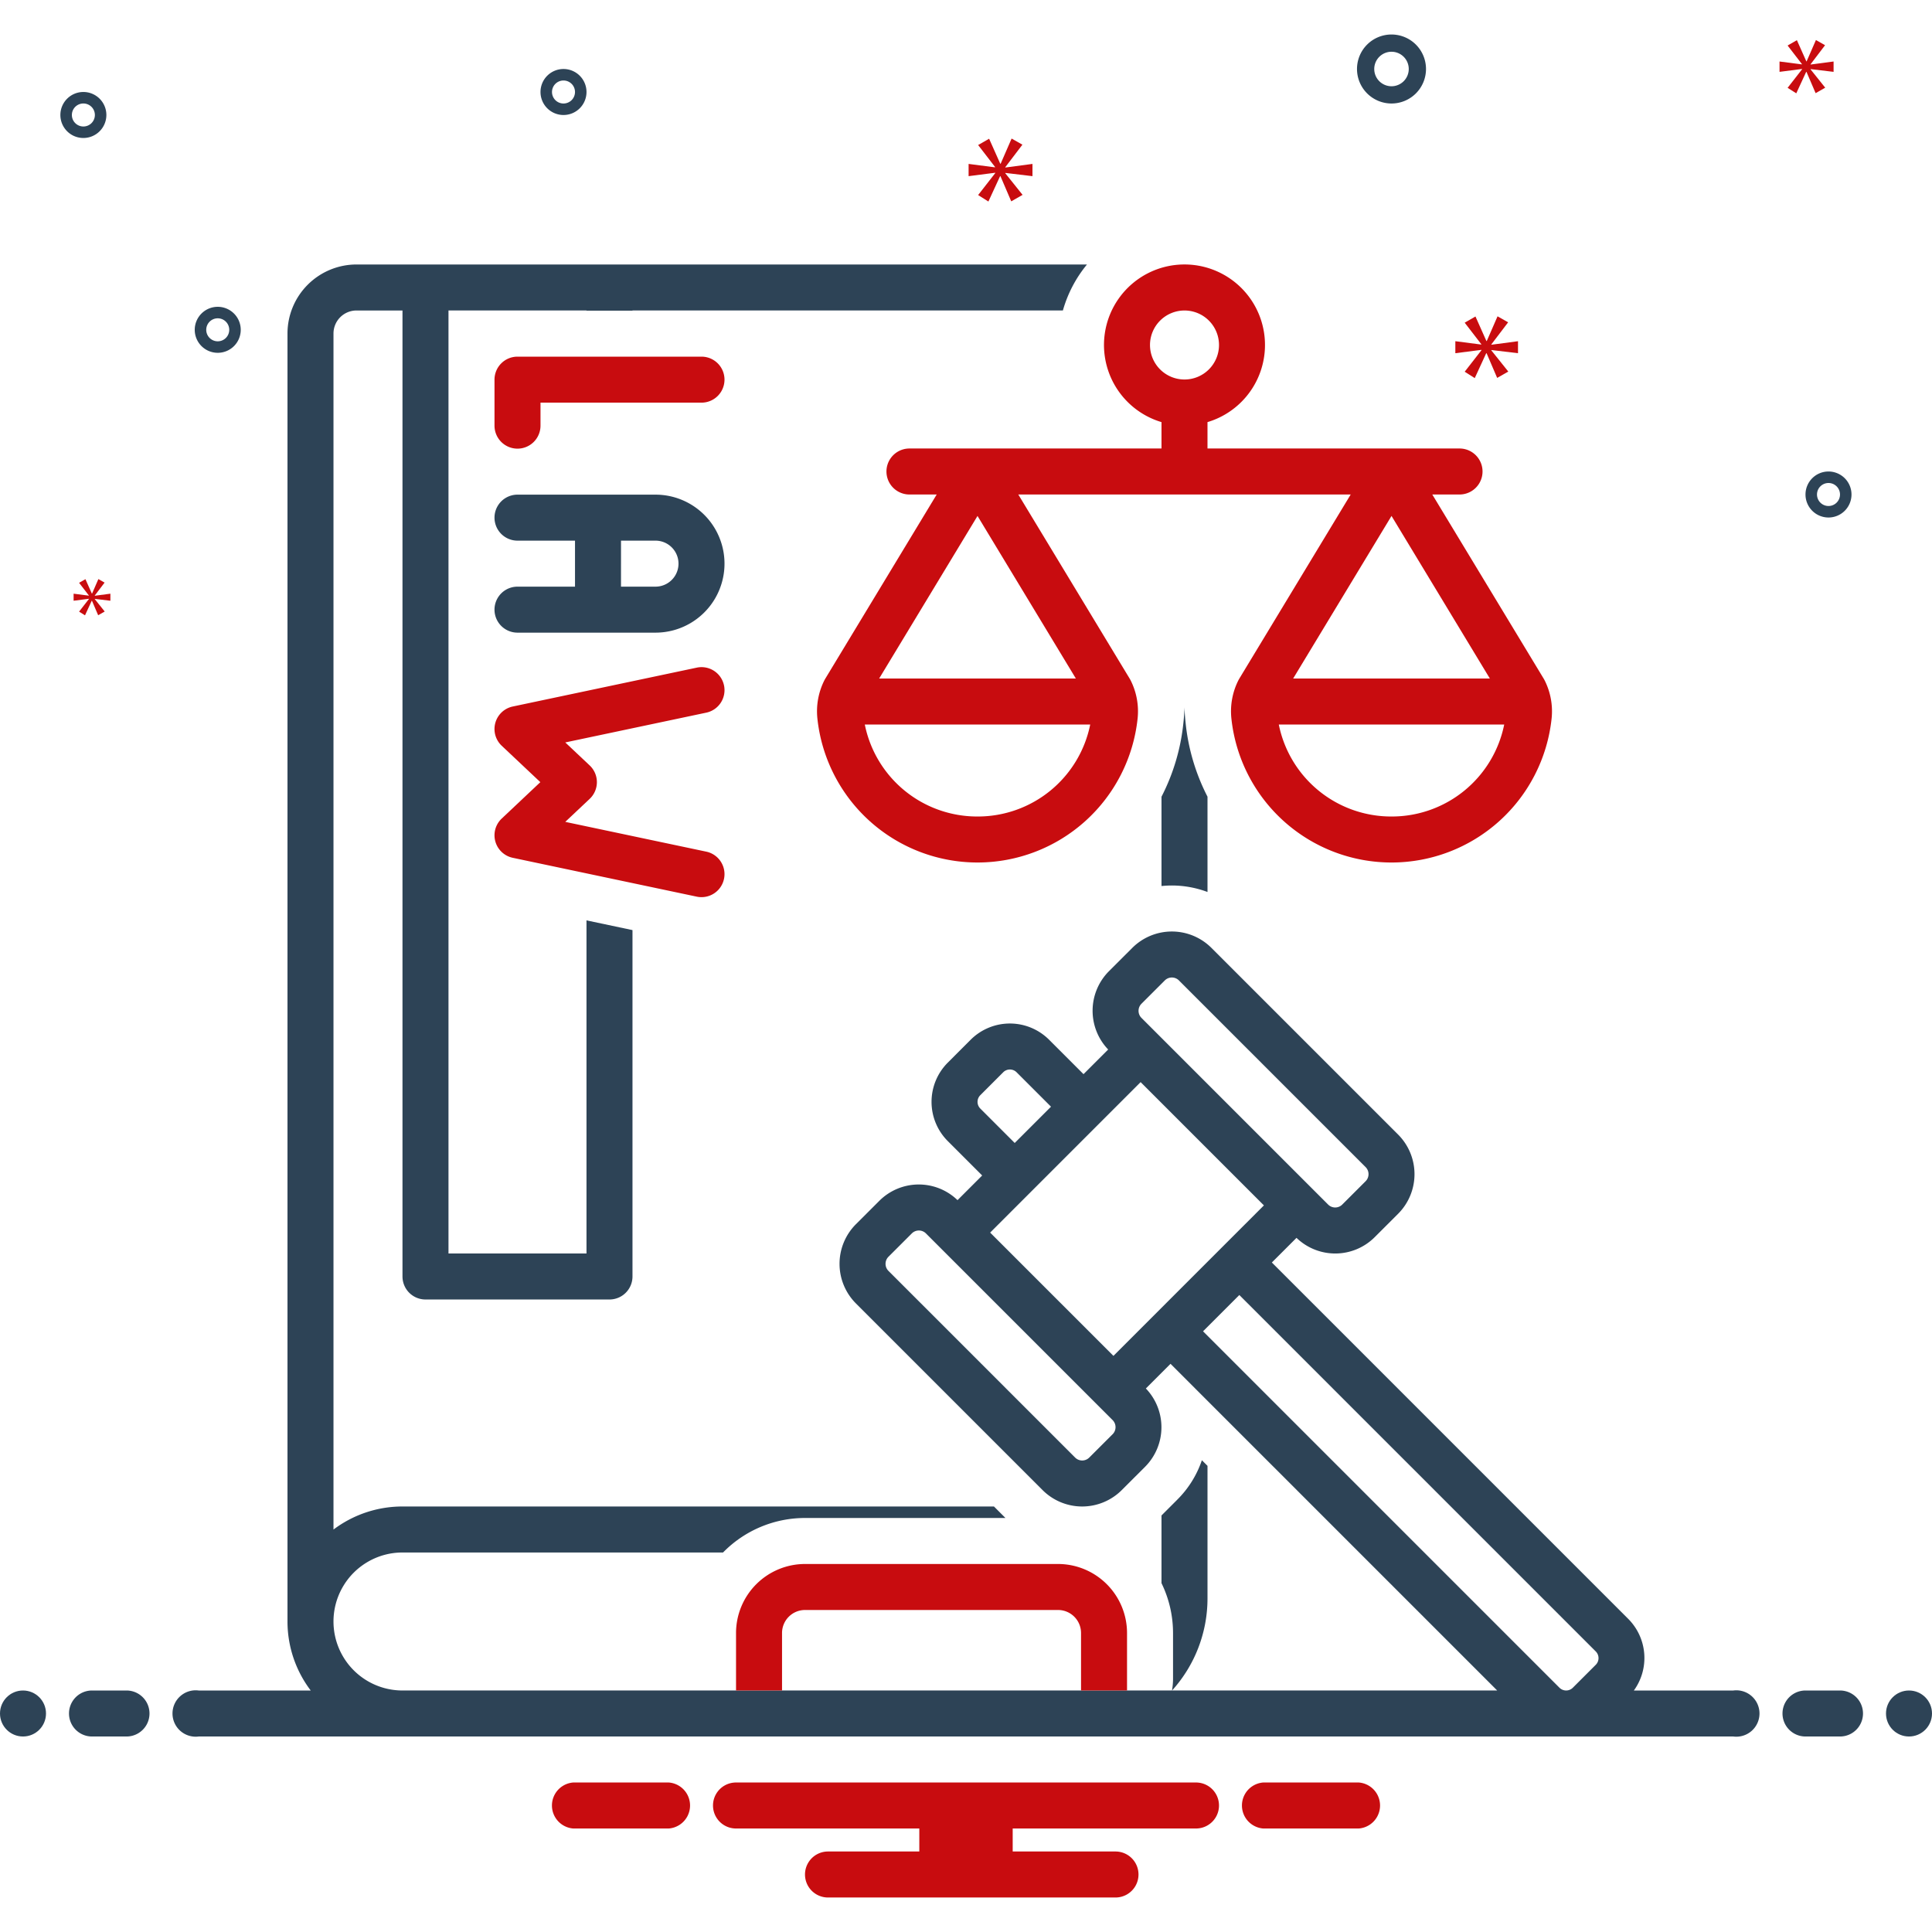 <svg id="Layer_1" viewBox="0 0 168 168" xmlns="http://www.w3.org/2000/svg" data-name="Layer 1" width="300" height="300" version="1.1" xmlns:xlink="http://www.w3.org/1999/xlink" xmlns:svgjs="http://svgjs.dev/svgjs"><g transform="matrix(1,0,0,1,0,0)"><path d="m45 39.013a2 2 0 0 0 2-2v-2h14a2 2 0 0 0 0-4h-16a2 2 0 0 0 -2 2v4a2 2 0 0 0 2 2z" fill="#c80c0fff" data-original-color="#0bceb2ff" stroke="none"/><path d="m45 51.013a2 2 0 0 0 0 4h12a6 6 0 0 0 0-12h-12a2 2 0 0 0 0 4h5v4zm9-4h3a2 2 0 0 1 0 4h-3z" fill="#2d4356ff" data-original-color="#2d4356ff" stroke="none"/><path d="m62.957 59.6a1.999 1.999 0 0 0 -2.371-1.544l-16 3.38a2 2 0 0 0 -.958 3.412l3.358 3.165-3.358 3.166a2 2 0 0 0 .959 3.412l16 3.379a2 2 0 1 0 .826-3.914l-12.259-2.589 2.121-1.999a1.999 1.999 0 0 0 -0-2.91l-2.12-1.998 12.26-2.59a2.001 2.001 0 0 0 1.543-2.37z" fill="#c80c0fff" data-original-color="#0bceb2ff" stroke="none"/><path d="m101 36.705v2.295h-21.917a2 2 0 0 0 0 4h2.369l-9.691 16.02q-.041.069-.078.141a5.983 5.983 0 0 0 -.608 3.295 14.001 14.001 0 0 0 27.85-.001 5.987 5.987 0 0 0 -.609-3.294q-.037-.072-.078-.141l-9.691-16.02h28.905l-9.691 16.02q-.041.069-.078.141a5.983 5.983 0 0 0 -.608 3.295 14.001 14.001 0 0 0 27.85 0 5.981 5.981 0 0 0 -.609-3.295q-.037-.072-.078-.141l-9.691-16.02h2.369a2 2 0 1 0 0-4h-21.917v-2.295a7 7 0 1 0 -4 0zm-16 34.295a9.966 9.966 0 0 1 -9.8-8h19.601a9.968 9.968 0 0 1 -9.801 8zm8.552-12h-17.103l8.552-14.136zm27.448 12a9.966 9.966 0 0 1 -9.8-8h19.601a9.968 9.968 0 0 1 -9.801 8zm8.552-12h-17.103l8.552-14.136zm-26.552-32a3 3 0 1 1 -3 3 3.003 3.003 0 0 1 3-3z" fill="#c80c0fff" data-original-color="#0bceb2ff" stroke="none"/><g fill="#2d4356"><path d="m102.903 62.868a18.003 18.003 0 0 1 -1.903 6.413v7.765c.298-.03.598-.046.901-.046a8.857 8.857 0 0 1 3.099.564v-8.286a18.01 18.01 0 0 1 -1.903-6.412c-.195-1.882.002-1.882-.193.001z" fill="#2d4356ff" data-original-color="#2d4356ff" stroke="none"/><path d="m102.404 130.373-1.404 1.404v5.889a9.883 9.883 0 0 1 1.003 4.333v4a5.99 5.99 0 0 1 -.092 1.008 11.938 11.938 0 0 0 3.089-8.008v-11.534l-.489-.489a8.805 8.805 0 0 1 -2.107 3.397z" fill="#2d4356ff" data-original-color="#2d4356ff" stroke="none"/><path d="m121 9a3 3 0 1 0 -3-3 3.003 3.003 0 0 0 3 3zm0-4.5a1.5 1.5 0 1 1 -1.5 1.5 1.501 1.501 0 0 1 1.5-1.5z" fill="#2d4356ff" data-original-color="#2d4356ff" stroke="none"/><path d="m18.934 26.679a2 2 0 1 0 2 2 2.002 2.002 0 0 0 -2-2zm0 3a1 1 0 1 1 1-1 1.001 1.001 0 0 1 -1 1z" fill="#2d4356ff" data-original-color="#2d4356ff" stroke="none"/><path d="m49 6a2 2 0 1 0 2 2 2.002 2.002 0 0 0 -2-2zm0 3a1 1 0 1 1 1-1 1.001 1.001 0 0 1 -1 1z" fill="#2d4356ff" data-original-color="#2d4356ff" stroke="none"/><path d="m159 41a2 2 0 1 0 2 2 2.002 2.002 0 0 0 -2-2zm0 3a1 1 0 1 1 1-1 1.001 1.001 0 0 1 -1 1z" fill="#2d4356ff" data-original-color="#2d4356ff" stroke="none"/><path d="m9.25 9.999a2 2 0 1 0 -2 2 2.002 2.002 0 0 0 2-2zm-3 0a1 1 0 1 1 1 1 1.001 1.001 0 0 1 -1-1z" fill="#2d4356ff" data-original-color="#2d4356ff" stroke="none"/></g><path d="m87.418 14.536 1.487-1.956-.939-.532-.954 2.19h-.032l-.97-2.174-.955.547 1.471 1.909v.032l-2.3-.298v1.064l2.316-.297v.031l-1.487 1.909.892.563 1.018-2.206h.03l.939 2.191.986-.564-1.502-1.877v-.032l2.362.282v-1.064l-2.362.313z" fill="#c80c0fff" data-original-color="#0bceb2ff" stroke="none"/><path d="m7.734 52.085-.856 1.099.514.324.586-1.27h.018l.54 1.261.568-.324-.865-1.082v-.017l1.36.162v-.613l-1.36.18v-.018l.856-1.126-.54-.306-.55 1.261h-.018l-.558-1.252-.551.315.848 1.099v.018l-1.325-.171v.613l1.333-.171z" fill="#c80c0fff" data-original-color="#0bceb2ff" stroke="none"/><path d="m132 30.713v-1.043l-2.317.307v-.031l1.459-1.918-.921-.522-.936 2.148h-.032l-.951-2.133-.937.538 1.443 1.872v.031l-2.256-.292v1.043l2.271-.291v.031l-1.458 1.872.875.553.998-2.165h.03l.921 2.149.967-.552-1.473-1.842v-.031z" fill="#c80c0fff" data-original-color="#0bceb2ff" stroke="none"/><path d="m157.443 5.586 1.258-1.655-.794-.45-.808 1.853h-.027l-.82-1.84-.808.464 1.245 1.615v.026l-1.947-.251v.9l1.96-.252v.027l-1.258 1.615.754.477.862-1.867h.025l.795 1.853.834-.476-1.271-1.589v-.027l1.999.239v-.9l-1.999.264z" fill="#c80c0fff" data-original-color="#0bceb2ff" stroke="none"/><circle cx="2" cy="149" fill="#2d4356ff" r="2" data-original-color="#2d4356ff" stroke="none"/><path d="m11 147h-3a2 2 0 0 0 0 4h3a2 2 0 0 0 0-4z" fill="#2d4356ff" data-original-color="#2d4356ff" stroke="none"/><path d="m160 147h-3a2 2 0 0 0 0 4h3a2 2 0 0 0 0-4z" fill="#2d4356ff" data-original-color="#2d4356ff" stroke="none"/><circle cx="166" cy="149" fill="#2d4356ff" r="2" data-original-color="#2d4356ff" stroke="none"/><path d="m118.154 155h-8.308a2.006 2.006 0 0 0 0 4h8.308a2.006 2.006 0 0 0 0-4z" fill="#c80c0fff" data-original-color="#0bceb2ff" stroke="none"/><path d="m58.154 155h-8.308a2.006 2.006 0 0 0 0 4h8.308a2.006 2.006 0 0 0 0-4z" fill="#c80c0fff" data-original-color="#0bceb2ff" stroke="none"/><path d="m104 155h-40a2 2 0 0 0 0 4h15.94v2h-7.94a2 2 0 0 0 0 4h25a2 2 0 0 0 0-4h-8.94v-2h15.94a2 2 0 0 0 0-4z" fill="#c80c0fff" data-original-color="#0bceb2ff" stroke="none"/><path d="m150.721 147-8.646-0a4.817 4.817 0 0 0 -.485-6.224l-30.994-30.994 2.143-2.143a4.853 4.853 0 0 0 6.807-.066l2.03-2.028a4.876 4.876 0 0 0 -0-6.887l-16.232-16.231a4.868 4.868 0 0 0 -6.886 0l-2.03 2.028a4.87 4.87 0 0 0 -.065 6.807l-2.144 2.143-2.994-2.994a4.826 4.826 0 0 0 -6.818 0l-1.994 1.995a4.825 4.825 0 0 0 0 6.816l2.994 2.994-2.144 2.144a4.852 4.852 0 0 0 -6.806.066l-2.03 2.028a4.876 4.876 0 0 0 0 6.887l16.231 16.231a4.869 4.869 0 0 0 6.887 0l2.03-2.028a4.87 4.87 0 0 0 .065-6.807l2.144-2.144 28.406 28.406-95.191-0a6 6 0 0 1 0-12h27.874a9.966 9.966 0 0 1 7.129-3h17.429l-1-1h-51.432a9.952 9.952 0 0 0 -6 2.005v-104.005a2.002 2.002 0 0 1 2-2h4v84a2 2 0 0 0 2 2h16a2 2 0 0 0 2-2v-30.121l-4-.845v28.965h-12v-45.56c-0-.013-.002-.026-.002-.038l.002-.028v-36.373h12v.014h4v-.014h37.426a10.981 10.981 0 0 1 2.095-4h-63.521a6.007 6.007 0 0 0 -6 6v112a9.935 9.935 0 0 0 2.02 6.001h-9.741a2.017 2.017 0 1 0 0 4h133.443a2.017 2.017 0 1 0 0-4zm-51.464-59.717 2.03-2.028a.868.868 0 0 1 1.229 0l16.232 16.231a.871.871 0 0 1 0 1.23l-2.03 2.028a.868.868 0 0 1 -1.229 0h-0l-16.231-16.231a.871.871 0 0 1 -0-1.23zm-14.014 9.112a.821.821 0 0 1 0-1.16l1.994-1.995a.822.822 0 0 1 1.161 0l2.994 2.994-3.156 3.155zm11.505 28.321-2.03 2.028a.868.868 0 0 1 -1.229 0h-0l-16.231-16.231a.871.871 0 0 1 -0-1.23l2.03-2.028a.868.868 0 0 1 1.229 0l16.232 16.231a.871.871 0 0 1 0 1.23zm.072-6.814-10.72-10.72 13.085-13.085 10.72 10.72zm10.948-5.292 30.994 30.994a.823.823 0 0 1 0 1.161l-1.995 1.994a.822.822 0 0 1 -1.161 0l-30.993-30.994z" fill="#2d4356ff" data-original-color="#2d4356ff" stroke="none"/><path d="m70.003 135.999a6.007 6.007 0 0 0 -6 6v5l34 0v-5a6.007 6.007 0 0 0 -6-6zm24 6v5h-26v-5a2.002 2.002 0 0 1 2-2h22a2.002 2.002 0 0 1 2 2z" fill="#c80c0fff" data-original-color="#0bceb2ff" stroke="none"/></g></svg>